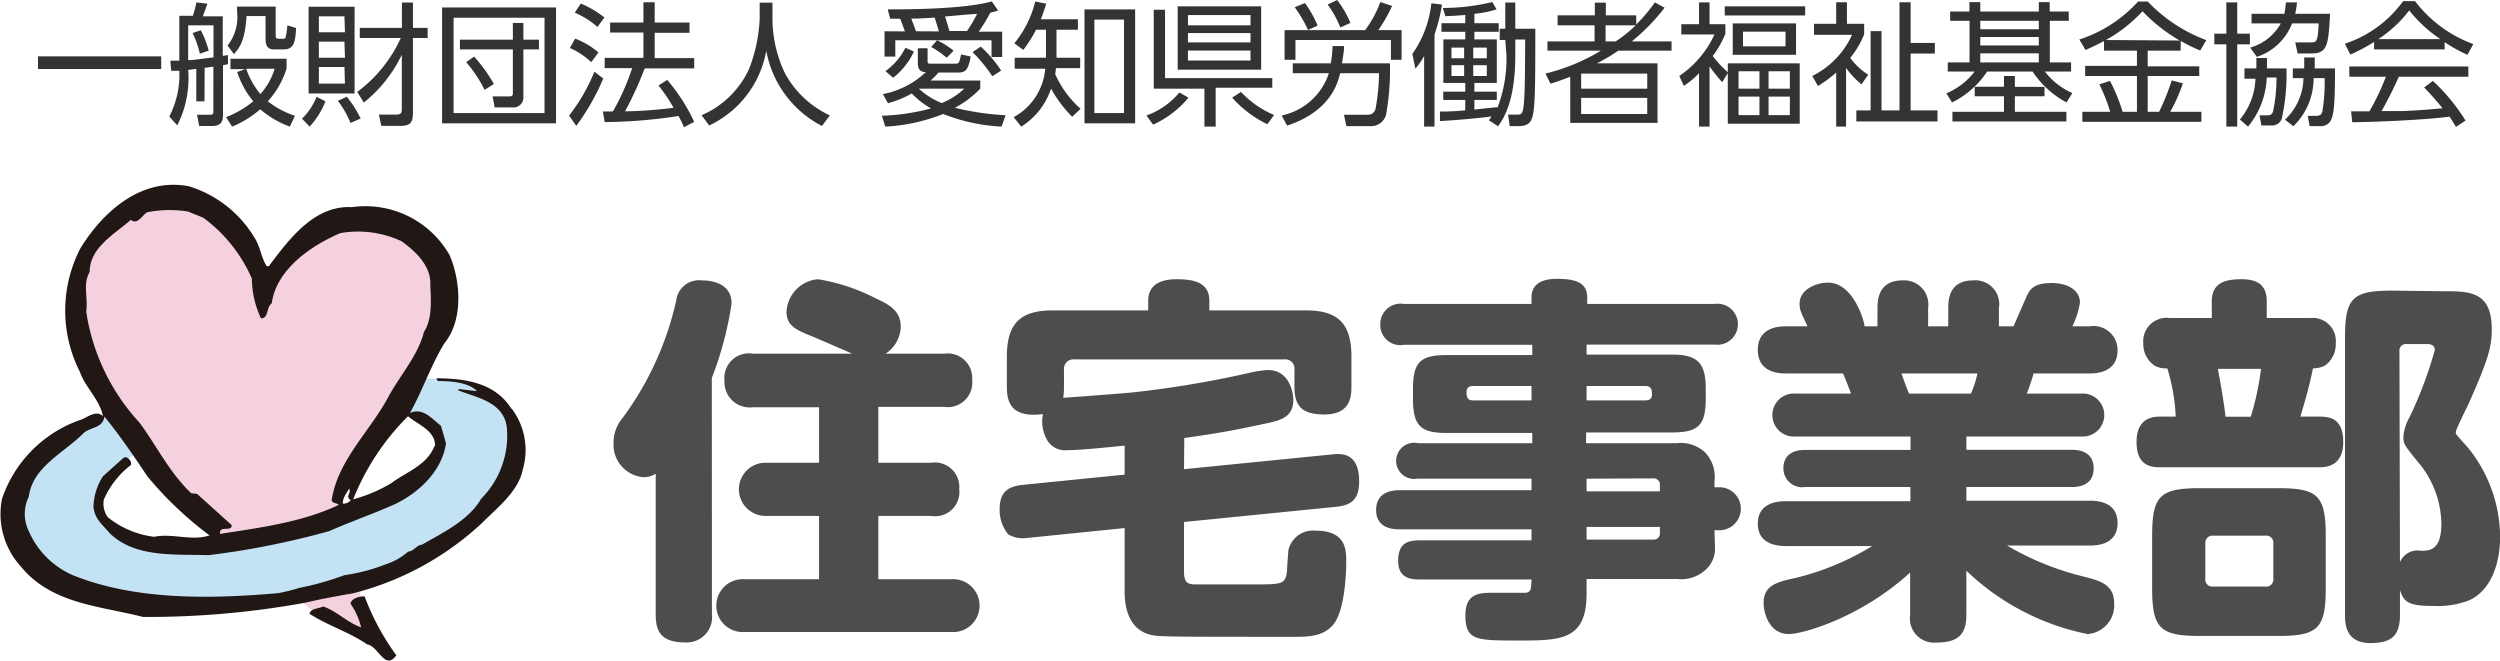 <svg xmlns="http://www.w3.org/2000/svg" viewBox="0 0 197.42 52.18"><defs><style>.cls-1{fill:#4d4d4d;}.cls-2{fill:#c3e3f5;}.cls-3{fill:#f5d0df;}.cls-4{fill:#211714;}.cls-5{fill:#333;}</style></defs><title>アセット 16</title><g id="レイヤー_2" data-name="レイヤー 2"><g id="レイヤー_1-2" data-name="レイヤー 1"><path class="cls-1" d="M56.22,48.51a2,2,0,0,1-2.13,2.22c-2,0-2.31-1-2.31-2.22V37.41a1.78,1.78,0,0,1-1,.27A2.57,2.57,0,0,1,48.45,35a3,3,0,0,1,.72-2,24.61,24.61,0,0,0,4.23-9.27,1.81,1.81,0,0,1,2-1.59c.33,0,2.37,0,2.37,1.83a27,27,0,0,1-1.56,5.88ZM74.55,27.93A1.94,1.94,0,0,1,76.77,30a1.94,1.94,0,0,1-2.22,2.13H69.36v4.41h4.17a1.94,1.94,0,0,1,2.22,2.1,1.91,1.91,0,0,1-2.22,2.1H69.36v5h5.76a2.09,2.09,0,1,1,0,4.17H58.8a2.09,2.09,0,1,1,0-4.17h5.88v-5H60.45a2.1,2.1,0,1,1,0-4.2h4.23V32.16H59.46a2,2,0,0,1-2.25-2.1,1.94,1.94,0,0,1,2.25-2.13h7.83c-.87-.39-2.55-1.11-3.18-1.38-1.2-.48-2-.81-2-1.92a2.71,2.71,0,0,1,2.49-2.58,15.16,15.16,0,0,1,4.53,1.5c1.11.51,2,1,2,2.25a2.61,2.61,0,0,1-1.2,2.13Z"/><path class="cls-1" d="M93.5,37.05l11.73-1.17c.6-.06,2.1-.21,2.1,2.13,0,1.44-.63,1.86-1.71,2L93.5,41.22v3.93c0,.9.33,1,.93,1h4.5c2.31,0,2.55,0,2.7-1,0-.27.09-1.5.12-1.74a2,2,0,0,1,2.19-1.5c2.37,0,2.37,1.56,2.37,2.43,0,1.32-.18,3.93-1,4.95s-2.07,1-3.36,1c-7.17,0-9.9,0-10.68-.09-2.46-.27-2.46-2.88-2.46-3.57V41.7l-7.68.78a2.37,2.37,0,0,1-1.5-.27,3,3,0,0,1-.69-2c0-1.44.75-1.8,1.8-1.92l8.07-.81V35.19c-1.5.15-3.57.36-4.53.36a1.64,1.64,0,0,1-1.56-.75,2.91,2.91,0,0,1-.42-1.53,2.53,2.53,0,0,1,.06-.57c-2.55.33-2.85-1-2.85-2.13V28.14c0-2.82,1.29-3.63,3.66-3.63h7.5v-.75c0-1.41,1.2-1.71,2.22-1.71,1.44,0,2.61.27,2.61,1.71v.75h7.59c2.31,0,3.63.78,3.63,3.63v2.4c0,.9-.15,2.19-2.16,2.19-1.86,0-2.34-.78-2.34-2.19V29.19a.73.73,0,0,0-.81-.81H84.83a.74.74,0,0,0-.81.81v1.38a5.1,5.1,0,0,1-.06.84c.15,0,4.59-.33,5.46-.42a81.59,81.59,0,0,0,9.3-1.56,8.78,8.78,0,0,1,1.41-.21c1.62,0,2,1.65,2,2.37,0,1.26-.87,1.56-1.92,1.8-2.55.54-3.51.75-6.69,1.2Z"/><path class="cls-1" d="M135.43,43.26a2.22,2.22,0,0,1-.78,1.77,2.85,2.85,0,0,1-2.25.69h-7.11v1.17c0,3.69-2.07,3.69-5.4,3.69s-4.17,0-4.17-2c0-1.77,1.17-1.77,2.22-1.77h2.55c.42-.06.42-.3.45-1.05h-8.85c-.48,0-1.68,0-1.68-1.44,0-1.23.51-1.65,1.68-1.65h8.85v-.87H110.53c-.39,0-1.86,0-1.86-1.53s1.47-1.56,1.86-1.56h10.41V37.8h-9A1.43,1.43,0,1,1,112,35h9v-.81h-6.75c-2,0-2.67-.51-2.67-2.67v-.81c0-2.16.63-2.67,2.67-2.67h6.75v-.81H110.86A1.58,1.58,0,0,1,109,25.59,1.6,1.6,0,0,1,110.86,24h10.08v-.51c0-1.29,1.2-1.47,2-1.47,1.38,0,2.4.24,2.4,1.47V24H135.4a1.62,1.62,0,1,1,0,3.21H125.29V28H132c2,0,2.7.6,2.7,2.67v.81c0,2.16-.63,2.67-2.7,2.67h-6.75V35h7.11a2.83,2.83,0,0,1,2.28.72,2.79,2.79,0,0,1,.75,2.28v.48h.51a1.7,1.7,0,0,1,0,3.39h-.51ZM120.94,31.62V30.48h-4.62c-.3,0-.51.15-.51.45s0,.69.51.69Zm4.35,0h4.62c.33,0,.54-.12.54-.45s0-.69-.54-.69h-4.62Zm0,6.18v1h5.79v-.48a.49.49,0,0,0-.54-.54Zm5.79,3.81h-5.79v1h5.25a.49.49,0,0,0,.54-.54Z"/><path class="cls-1" d="M148.26,25.77V24.33c0-.84.18-2.19,2-2.19a1.91,1.91,0,0,1,2,2.19v1.44h1.59V24.33c0-.78.12-2.19,2-2.19a1.88,1.88,0,0,1,2,2.19v1.44H159l1-2.28c.27-.6.54-1.14,2-1.14s2.25.69,2.25,1.53a6.37,6.37,0,0,1-.6,1.89h1.38a1.89,1.89,0,0,1,2.19,1.89c0,1.83-1.83,1.83-2.19,1.83h-4.44a15.16,15.16,0,0,1-.54,1.59h4.29a1.7,1.7,0,1,1,0,3.39h-9.06v1.05h8.31c.33,0,1.74,0,1.74,1.47s-1.41,1.47-1.74,1.47h-8.31v1.08h9.78c.75,0,2.16.18,2.16,1.77,0,1.77-1.8,1.77-2.16,1.77h-6.57a22.37,22.37,0,0,0,6.09,2.46c1.32.33,2.37.66,2.37,2.1a2.27,2.27,0,0,1-2.1,2.43,19.35,19.35,0,0,1-9.57-5v3.48c0,1.59-.69,2.19-2.37,2.19a1.91,1.91,0,0,1-2.07-2.19V45.21c-3.9,3.57-8.49,4.86-9.57,4.86-1.64,0-2-1.8-2-2.43,0-1.32.84-1.65,2.51-2a20.87,20.87,0,0,0,6.06-2.52H141c-.79,0-2.19-.21-2.19-1.77,0-1.77,1.82-1.77,2.19-1.77h9.86V38.46h-8.31A1.49,1.49,0,0,1,140.83,37c0-1.47,1.4-1.47,1.73-1.47h8.31V34.47h-9.08a1.7,1.7,0,1,1,0-3.39h4.38s-.37-1-.63-1.59H141c-.39,0-2.19,0-2.19-1.86s1.82-1.86,2.19-1.86h1.74c-.58-1.2-.63-1.35-.63-1.8,0-1.11,1.31-1.65,2.24-1.65,2,0,2.86,3,2.89,3.45Zm7.38,5.31a7.08,7.08,0,0,0,.51-1.59h-6c.09.24.48,1.35.61,1.59Z"/><path class="cls-1" d="M174.66,25.11V23.79c0-1.47,1.08-1.74,2.34-1.74s2,.45,2,1.74v1.32h3.45a1.83,1.83,0,0,1,2,2,2.05,2.05,0,0,1-.87,1.77,2.23,2.23,0,0,1-.93.21c-.21,1.08-.63,2.64-1,3.81h1.5c.81,0,1.89.12,1.89,2s-1.29,2-1.89,2H170.61c-.78,0-1.89-.12-1.89-2s1.26-2,1.83-2h1.26a14.93,14.93,0,0,0-.66-3.81,1.93,1.93,0,0,1-1-.21,2.06,2.06,0,0,1-.9-1.77,1.85,1.85,0,0,1,2.07-2Zm5.22,13.44c3.15,0,3.78.57,3.78,3.78v4.11c0,3.18-.6,3.78-3.78,3.78h-6.12c-3.18,0-3.81-.57-3.81-3.78V42.33c0-3.18.6-3.78,3.81-3.78Zm-.36,4.38a.56.56,0,0,0-.63-.63h-4.11a.57.57,0,0,0-.63.63v2.76a.56.56,0,0,0,.63.63h4.11a.56.56,0,0,0,.63-.63Zm-4.38-13.8c.24,1.26.54,3.06.6,3.78h2a22.73,22.73,0,0,0,.81-3.78ZM193,23c2,0,3.77,0,3.77,3,0,1.41-.29,2.4-1.76,5.73-.16.36-1.08,2.19-1.08,2.37s0,.15.17.36.73.81.88,1a11.33,11.33,0,0,1,2.45,6.9c0,2.22-.77,4.38-2.58,5.1a7.1,7.1,0,0,1-2.72.39c-1.86,0-2.31-.27-2.61-1.26v2c0,1.71-.78,2.19-2.34,2.19-1.89,0-2-1.41-2-2.19V26.64c0-3.12.6-3.69,3.72-3.69Zm-3.48,21.39a1.51,1.51,0,0,1,1.65-.9c.66,0,1.62,0,1.62-2.13a7.67,7.67,0,0,0-1.59-4.56c-1.32-1.62-1.41-1.71-1.41-2.31a3.68,3.68,0,0,1,.48-1.53,32,32,0,0,0,2-5.31c0-.45-.42-.48-.6-.48h-1.62a.51.51,0,0,0-.57.57Z"/><path class="cls-2" d="M8.69,32.7l-1.38.59L4.53,35.41l-2.11,2L1.76,39.9l-.27,3.29L4.61,46.1l6.73,1.25,6.59.27,8.52-1.33,6.6-2.44,5-3.36a36.61,36.61,0,0,0,2.63-3.3c0-.27-.26-4.49-.26-4.49L39,31.12l-1.84-.92-2.46-.27-1.3-.07L31.66,32,33,33.09l1.45,1.39.32,1.39-1,1.38-5.22,3.17-9.9,2.25-4.49.13-3.55-.39L8,41.08,7.72,39.3l1.1-2,2.12-1.72Z"/><path class="cls-3" d="M28.89,50.12c-.33-.06-2-.79-2-.79l-1.93-.86-1.18-1,3.63-.53.85-.6.6,1.85,1.06,2.18Z"/><path class="cls-3" d="M17.14,42.53l-1.77-2.24s-5-6.4-5.16-6.67S7,28.21,7,28.21s-.86-4.55-.79-5,1.19-3.9,1.19-3.9l3.1-2.57,4.23-.86s2.63,1.12,2.9,1.32,1.85,2.11,1.85,2.11l1.39,3L24.27,19a31.5,31.5,0,0,1,4-1.51,20.43,20.43,0,0,1,2.44.46l2.83,1.39,1.33,2.44-1.77,6.67-.67,2-2,3.37-2,3.1L27,38.64l-.06.86.13.79-2.91,1.32S20.32,42.73,20,42.73s-2.83-.2-2.83-.2"/><path class="cls-4" d="M40.38,32.27c-1.3-2.07-3.69-2.38-5.89-2.4-.05.11.06.16.11.22,1.06,0,2.4.11,3.07.8l-1.47-.17v.11c1.47.58,3.56.91,3.82,2.9A7.05,7.05,0,0,1,38,39.38c-1,1.73-3.07,2.7-4.69,3.64-.39,0-.63.52-1.08.54a5,5,0,0,1-1.76,1,14.5,14.5,0,0,1-3.27.86,22.86,22.86,0,0,1-3.54,1,15.41,15.41,0,0,1-1.69.42c-5.4.47-11.34.57-16.27-1.44a6.71,6.71,0,0,1-3.42-3.44,3.09,3.09,0,0,1,0-2.75c.29-2.35,2.78-3.45,4.31-5,.53-.5,1.55-.38,1.65-1.32,1.22,1.49,2.34,3.14,3.4,4.73a28.4,28.4,0,0,0,4.91,4.66c-1.44.47-2.9-.19-4.38.11a7.23,7.23,0,0,1-3.65-1.54,1.8,1.8,0,0,1-.32-1.4,6.94,6.94,0,0,1,2.14-2.73v-.24c-.1-.18-.26-.45-.57-.34L8.13,37.61A4.66,4.66,0,0,0,7.38,40c.08.94.64,1.36,1.25,2.07,2,2,5.15,1.68,7.85,1.77A64.59,64.59,0,0,0,26,41.94c1.63-.72,3.3-1.3,4.9-2,2-.86,4-2.65,4.32-4.94l-.4-1.38c-.69-.52-1.44-1.49-2.45-1,1-1.79,1.65-3.75,2.72-5.51,1.51-1.83,1.29-4.91.42-6.95a7.65,7.65,0,0,0-7.74-3.8c-2.94-.16-4.93,2.51-6.54,4.66h-.17c-.46-.72-.51-1.6-1-2.31a9.18,9.18,0,0,0-5.14-4C11.21,14,8.2,16.62,6.36,19.59a10.68,10.68,0,0,0-.05,9.78c.44,1.24,1.59,2.23,1.82,3.5-.57-.55-1.25.14-1.82.3A10,10,0,0,0,.16,39.38a6.16,6.16,0,0,0,1.47,5.34c2.45,3,6.27,3.12,9.66,4a69.39,69.39,0,0,0,12.84-1.13c1.25-.3,2.52-.52,3.76-.74A23.31,23.31,0,0,0,38,41.36c1.27-1.27,2.92-2.53,3.28-4.27a5.44,5.44,0,0,0-.87-4.82m-13.33,7.5c-.05-.43.31-.86.5-1.19.17.38-.35.66.12.91a.72.72,0,0,1-.62.28m7.23-4.55c-.59,1.54-2.26,2.06-3.42,2.94a11.93,11.93,0,0,1-3,1.27,19.31,19.31,0,0,1,4.33-6.56c.77.66,2.18,1.14,2.13,2.35M6.81,24.58c.15-1.16-.29-2.12.27-3.11,0-1.93,2-3,3.25-4.11.53.44.91-.39,1.29-.6a9.36,9.36,0,0,1,3.21-.06l1.22.49A11.81,11.81,0,0,1,19.89,22a7.46,7.46,0,0,0,.72,3.14c.63,0,.4-.88.85-1.19.37-2.7,3.14-4.57,5.41-5.54a8.09,8.09,0,0,1,4.84.64c1.18.85,2.37,2,2.27,3.52.06,1.11.16,2.65-.5,3.64C33,28.1,31.6,29.62,30.69,31.3c-1.46,2.76-4,5-4.5,8.19.07.3.46.22.56.38-2.83,1.35-6.14,1.79-9.37,2.29-.1-.72.92-.11.92-.69L15.56,39l-.46-.05c-1.74-1.66-2.68-3.67-4.08-5.57a16.55,16.55,0,0,1-4.21-8.76"/><path class="cls-4" d="M28.79,47.09a19.46,19.46,0,0,0,2.51,4.66C30.39,53,29.87,51,29,50.89c-1.47-1-3.1-1.48-4.56-2.42.09-.44.72-.39,1.08-.58,1.09.38,1.93,1.29,3,1.65a5.66,5.66,0,0,0-.84-1.87c.07-.44.74-.58,1.12-.58"/><path class="cls-5" d="M12.73,4.45v1H3v-1Z"/><path class="cls-5" d="M16.15,8H15.5V5.44l-.64.08A8.26,8.26,0,0,1,14,9.9l-.63-.7a7.13,7.13,0,0,0,.79-3.61l-.64,0-.07-.8c.48,0,.54,0,.71,0V1.25h1.07A8.87,8.87,0,0,0,15.51.19l.87.1c-.13.37-.21.6-.37,1h1.58V4.41L18,4.35v.72l-.39.08V9.08c0,.69-.33.87-.88.87h-1l-.17-.89,1,0c.24,0,.29-.05.29-.27V5.26l-.69.1ZM14.86,4.75c.49,0,.83-.09,2-.22V2h-2Zm.92-.51a7.25,7.25,0,0,0-.57-1.63l.65-.22A7.57,7.57,0,0,1,16.48,4ZM22.89,10a7.61,7.61,0,0,1-2.34-1.37A8.14,8.14,0,0,1,18.33,10l-.48-.75A7.79,7.79,0,0,0,20,8a7.16,7.16,0,0,1-1.27-2.31l.63-.23H18.2V4.64h4.43v.77A6.84,6.84,0,0,1,21.15,8a6.82,6.82,0,0,0,2.14,1.14ZM21.77.52V2.81c0,.12,0,.25.25.25h.27A.31.31,0,0,0,22.54,3a5.39,5.39,0,0,0,.15-1l.69.21c-.05,1.29-.26,1.69-1,1.69h-.66c-.31,0-.75,0-.75-.81V1.27h-1.5c-.12,1.89-.53,2.5-1,3l-.5-.67A3.65,3.65,0,0,0,18.72.91V.52ZM19.44,5.43a6.5,6.5,0,0,0,1.12,2,5.33,5.33,0,0,0,1.13-2Z"/><path class="cls-5" d="M23.85,9.37A5.09,5.09,0,0,0,25,7.65L25.7,8a6.34,6.34,0,0,1-1.25,2ZM28,.53V7.38H24.37V.53Zm-.8.76H25.18V2.55h2.06Zm0,2H25.18V4.56h2.06Zm0,2H25.18V6.6h2.06Zm.48,4.42a7.83,7.83,0,0,0-1-1.75l.71-.32a9.15,9.15,0,0,1,1.09,1.72Zm.53-2.45A10.92,10.92,0,0,0,31.65,3H28.41V2.2h3.33v-2h.87v2h1.16V3H32.61V8.82c0,.78-.12,1.12-1,1.12h-1.5l-.19-.89h1.31c.45,0,.5-.12.5-.49V4.32a10.79,10.79,0,0,1-3,3.78Z"/><path class="cls-5" d="M43.91.59V9.74h-9V.59Zm-8.09.81V8.93H43V1.4Zm5.51,6.23a.79.79,0,0,1-.9.85H39.06l-.16-.87h1.34c.19,0,.26-.06.26-.25V3.9H36.32V3.13H40.5V1.81h.83V3.13h1.23V3.9H41.33ZM37.44,4.47A12,12,0,0,1,39,6.63l-.73.47a10.18,10.18,0,0,0-1.46-2.19Z"/><path class="cls-5" d="M44.94,9.13a14.56,14.56,0,0,0,2-3.47l.7.54a18.26,18.26,0,0,1-2.13,3.74Zm1.75-4.22A5.88,5.88,0,0,0,45,3.79l.42-.74a6.36,6.36,0,0,1,1.84,1.09Zm.49-2.78A6.67,6.67,0,0,0,45.39,1l.47-.72a7.81,7.81,0,0,1,1.87,1.1Zm5.51,4.18a14.59,14.59,0,0,1,2.13,3.31l-.81.43a7.72,7.72,0,0,0-.43-.89,39.73,39.73,0,0,1-5.83.48l-.14-.84h.79a18.2,18.2,0,0,0,1.52-3.42H47.75V4.57h3.06v-2H48.18V1.78h2.63V.18h.89v1.6h2.75v.81H51.7v2h3.12v.81H50.91a28.28,28.28,0,0,1-1.55,3.39c1,0,2.66-.12,3.83-.28A13.24,13.24,0,0,0,52,6.75Z"/><path class="cls-5" d="M61,.21V1.48a10,10,0,0,0,1,4.33,7.71,7.71,0,0,0,3.53,3.3l-.62.84A8.38,8.38,0,0,1,60.51,4,8.06,8.06,0,0,1,56,9.91l-.6-.81a7.29,7.29,0,0,0,3.75-3.65,12.28,12.28,0,0,0,.84-4V.21Z"/><path class="cls-5" d="M79.09,10a14.51,14.51,0,0,1-4.61-1,14.37,14.37,0,0,1-4.57,1l-.27-.86a16.85,16.85,0,0,0,3.88-.58A6.43,6.43,0,0,1,72,7.38a7.69,7.69,0,0,1-1.88.77l-.4-.72a6.82,6.82,0,0,0,3.4-1.74c-.19,0-.64,0-.64-.68V3.81h.77v1c0,.15,0,.22.23.22h2c.25,0,.29-.12.41-.73l.76.16c-.18,1.06-.4,1.27-1,1.27H74.11a7.47,7.47,0,0,1-.62.63h3.92V7a7.88,7.88,0,0,1-2,1.51,21.13,21.13,0,0,0,4,.59ZM71.46,2.48c-.15-.42-.17-.47-.37-1H70.3L70.1.74c1.41,0,6,0,8.22-.63l.5.72A5.15,5.15,0,0,1,78.2,1a13,13,0,0,1-.91,1.5h1.85v2H78.3V3.18H74A6.51,6.51,0,0,1,75.3,4l-.54.56a7.44,7.44,0,0,0-1.23-.85L74,3.18h-3.3V4.47h-.85v-2ZM69.92,5.62A5.08,5.08,0,0,0,71.5,3.77l.67.3a5.58,5.58,0,0,1-1.64,2.07Zm4.22-3.14c-.09-.34-.24-.81-.33-1.09-.83.05-1,.07-1.85.08.07.18.25.65.37,1ZM72.56,7a5.75,5.75,0,0,0,1.81,1.14A5.87,5.87,0,0,0,76.15,7Zm3.8-4.55a11,11,0,0,0,.8-1.35c-.34,0-2,.16-2.53.2.11.34.23.75.34,1.15Zm2,3.57A12.38,12.38,0,0,0,76.8,4.11l.65-.43a9.79,9.79,0,0,1,1.61,1.9Z"/><path class="cls-5" d="M85.12,1.52v.83H83.43V4.56H85.3v.82H83.39l-.06.48a8,8,0,0,0,2,2.73l-.66.63A9.85,9.85,0,0,1,83,7,5.62,5.62,0,0,1,80.64,10l-.59-.75a4.81,4.81,0,0,0,2.49-3.82H80.13V4.56H82.6V2.35h-.79a9.59,9.59,0,0,1-1,1.59l-.71-.52A8.31,8.31,0,0,0,81.75.12l.87.17c-.18.57-.27.84-.43,1.23Zm4.52,8.22h-4v-9h4Zm-.88-8.19H86.42V8.93h2.34Z"/><path class="cls-5" d="M90.53,9.12a5.91,5.91,0,0,0,2.6-1.82l.72.41a7.72,7.72,0,0,1-2.79,2.13ZM96,10h-.89v-3h-4V.77H92v5.4h8.47v.76H96ZM99.59.5v5H93V.5Zm-.84.69H93.81V2h4.94Zm0,1.42H93.81v.74h4.94Zm0,1.38H93.81v.79h4.94ZM98,7.26a7.61,7.61,0,0,0,2.61,1.82l-.53.73a8.88,8.88,0,0,1-2.78-2.1Z"/><path class="cls-5" d="M109.45,9.08a1.23,1.23,0,0,1-1.28.88h-1.85l-.19-.9,1.87,0a.6.6,0,0,0,.63-.5,16.69,16.69,0,0,0,.27-2.78h-3.07c-.19.77-.75,3-4.19,4.14l-.43-.8a5,5,0,0,0,3.73-3.34h-2.85V5h3a9.79,9.79,0,0,0,.14-1.36h.91c0,.36-.06.68-.17,1.36h3.79A19.88,19.88,0,0,1,109.45,9.08Zm.39-4.36V3.16H102.3V4.72h-.86V2.38h1.86A10.32,10.32,0,0,0,102.24.57l.81-.33a8.68,8.68,0,0,1,1,1.78l-.79.36h4.54A8.53,8.53,0,0,0,109,.16l.93.31a12.17,12.17,0,0,1-1.09,1.91h1.84V4.72Zm-4-2.55a7.58,7.58,0,0,0-1-1.81l.75-.36a7.93,7.93,0,0,1,1.05,1.81Z"/><path class="cls-5" d="M113.28,10h-.82V4.42a5.72,5.72,0,0,1-.69,1l-.24-1.16a8.43,8.43,0,0,0,1.5-4l.84.1a12.87,12.87,0,0,1-.59,2.36Zm5.59-6.84h-.44V2.27h.44V.2h.79V2.27h1.58c0,4.08,0,6.16-.22,6.93-.14.51-.39.76-1.15.76h-.65l-.13-.91h.71c.17,0,.34,0,.42-.21.2-.54.2-2.31.22-5.72h-.78V4.34c0,3.67-.92,5-1.36,5.63l-.73-.47a2.43,2.43,0,0,0,.21-.31c-.68.12-3.15.33-4.07.37l0-.75c.39,0,1,0,2-.1V7.89h-1.74V7.24h1.74V6.55h-1.73V3.11h1.73v-.6h-1.88V1.83h1.88V1.18c-.69.06-1.09.08-1.57.1l-.2-.65a16.8,16.8,0,0,0,3.91-.47l.33.58a8.45,8.45,0,0,1-1.75.35v.74h1.92v.68h-1.92v.6h1.77V6.55h-1.77v.69h1.77v.65h-1.77v.76l1.81-.19v.08a10.78,10.78,0,0,0,.72-4.2Zm-3.25.6h-1v.84h1Zm0,1.39h-1V6h1Zm1.79-1.39h-1.07v.84h1.07Zm0,1.39h-1.07V6h1.07Z"/><path class="cls-5" d="M131.45.61a15.94,15.94,0,0,1-2.59,2.66H132V4h-4.2a15.72,15.72,0,0,1-1.69,1h4.78v4.7H124V6.06c-.74.28-1,.38-1.56.55l-.4-.8A15.49,15.49,0,0,0,126.42,4H122.2V3.27h3.72V2H123V1.21h2.94v-1h.87v1h2.4v.72A12.11,12.11,0,0,0,130.68.19Zm-1.37,5.2h-5.22V7h5.22Zm0,1.92h-5.22V9h5.22Zm-2.49-4.46A11.07,11.07,0,0,0,129.17,2h-2.38V3.27Z"/><path class="cls-5" d="M136,6.49a12.51,12.51,0,0,1-1-1.25V10h-.83V5.78a6.7,6.7,0,0,1-1.2,1L132.61,6a8,8,0,0,0,2.78-3.28h-2.62V1.91h1.4V.19H135V1.91h1.25v.76a7.7,7.7,0,0,1-1,1.75,8.55,8.55,0,0,0,1.19,1.28V5h5.68V9.77h-5.68v-4Zm6.55-5.27h-6.35V.5h6.35Zm-.72,3.11h-5V1.85h5Zm-2.89,1.3h-1.65V7h1.65Zm0,2h-1.65V9.09h1.65ZM141,2.5h-3.36V3.66H141Zm.34,3.13h-1.68V7h1.68Zm0,2h-1.68V9.09h1.68Z"/><path class="cls-5" d="M147,6.66a6.32,6.32,0,0,1-1.22-1.3V10H145V5.73a9.91,9.91,0,0,1-1.44,1.06L143.11,6a6.71,6.71,0,0,0,3.14-3.25h-3V1.88H145V.18h.85v1.7h1.36v.83a7.12,7.12,0,0,1-1.1,1.86,5.06,5.06,0,0,0,1.42,1.33ZM150.88.18V3.39h1.91v.84h-1.91V8.72H153v.87h-6.41V8.72h1.13V2.46h.86V8.72H150V.18Z"/><path class="cls-5" d="M163.37,1.64h-1.5V4.93h1.68v.72h-2.07a5.53,5.53,0,0,0,2.17,1.7l-.46.74a7.42,7.42,0,0,1-2.68-2.44h-3.59a7.07,7.07,0,0,1-2.77,2.44l-.45-.72a5.41,5.41,0,0,0,2.23-1.72h-2.12V4.93h1.72V1.64H154V.91h1.52V.17h.86V.91H161V.17h.86V.91h1.5Zm-5.12,7.19V7.6h-2.31V6.85h2.31V6h.86v.86h2.34V7.6h-2.34V8.83h4.07v.76h-9V8.83ZM161,1.64h-4.62v.67H161Zm0,1.28h-4.62v.67H161Zm0,1.29h-4.62v.72H161Z"/><path class="cls-5" d="M172.2,4h-2.6V5.24h4.07V6H169.6V8.83h.9a19.21,19.21,0,0,0,1-2.48l.88.23a13.86,13.86,0,0,1-1,2.25h2.46v.79h-9.4V8.83h2.2a14.22,14.22,0,0,0-.86-2.17l.84-.27a14.14,14.14,0,0,1,1,2.44h1.13V6h-4.09v-.8h4.09V4h-2.6V3.24c-.74.39-1.09.54-1.46.71l-.49-.83a10.7,10.7,0,0,0,4.64-3h.76a12.31,12.31,0,0,0,4.63,3.05l-.48.82a12,12,0,0,1-1.54-.76Zm-.07-.8A13,13,0,0,1,169.19.89a11.56,11.56,0,0,1-2.89,2.27Z"/><path class="cls-5" d="M176.67.19V2.66h1V3.5h-1V10h-.86V3.5h-.95V2.66h.95V.19Zm3.89,5.21a16.4,16.4,0,0,1-.38,4,.84.84,0,0,1-.86.51h-.74l-.15-.8H179c.21,0,.36,0,.49-.27a12.82,12.82,0,0,0,.28-2.72H179A6.45,6.45,0,0,1,177.52,10l-.64-.56a5.33,5.33,0,0,0,1.23-3.22h-.87V5.4h.94c0-.38,0-.58,0-.82h.84c0,.28,0,.45,0,.82ZM184,1.09c-.13,2.35-.17,3.13-1.43,3.13h-1.13l-.19-.87,1.18,0c.49,0,.61,0,.67-1.5H181a4.48,4.48,0,0,1-2.78,2.64l-.53-.73a4,4,0,0,0,2.42-1.91H177.8V1.09h2.59a6.24,6.24,0,0,0,.12-.9h.88a8.2,8.2,0,0,1-.14.9Zm.39,4.31c0,2.68-.06,3.78-.42,4.25a.9.9,0,0,1-.77.31h-.81l-.15-.81h.61c.39,0,.48-.12.54-.34a13.81,13.81,0,0,0,.18-2.64h-.87a5.26,5.26,0,0,1-1.6,3.8l-.66-.52a4.59,4.59,0,0,0,1.46-3.28h-.84V5.4h.9c0-.28,0-.44,0-.86h.83c0,.47,0,.62,0,.86Z"/><path class="cls-5" d="M193.05,3.9h-5.57V3.31a13.48,13.48,0,0,1-1.88,1l-.43-.86a9.25,9.25,0,0,0,4.6-3.36h.94a10.16,10.16,0,0,0,4.6,3.39l-.46.85a12.07,12.07,0,0,1-1.8-1Zm-.93,2.49a15.24,15.24,0,0,1,2.58,3.13l-.76.5c-.16-.28-.29-.48-.51-.81-1.76.25-6.06.44-7.68.44l-.09-.86h1.45a19.63,19.63,0,0,0,1.3-2.73h-2.89V5.25h9.4v.81h-5.49c-.26.58-.68,1.5-1.36,2.71l1.66,0c1.29-.05,2.37-.15,3.15-.22a20.7,20.7,0,0,0-1.45-1.64Zm.59-3.3A10.9,10.9,0,0,1,190.25.82a9.71,9.71,0,0,1-2.44,2.27Z"/></g></g></svg>